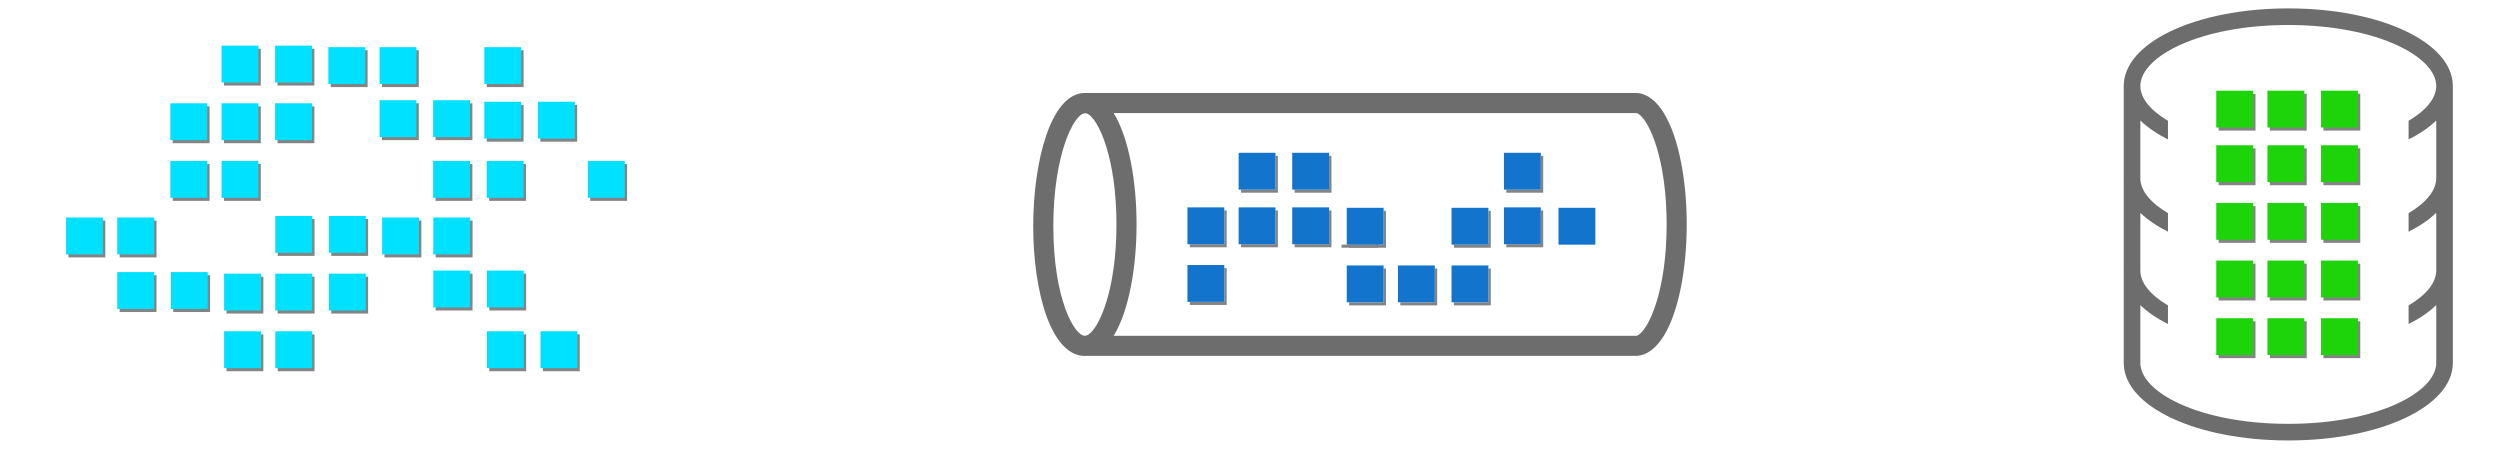 <?xml version="1.0" encoding="UTF-8"?><svg id="a" xmlns="http://www.w3.org/2000/svg" width="1118.779" height="200.866" viewBox="0 0 1118.779 200.866"><g><rect x="992.871" y="41.957" width="16.495" height="16.495" fill="#848484"/><rect x="991.802" y="40.582" width="16.495" height="16.495" fill="#1dd309"/><rect x="1015.782" y="41.957" width="16.495" height="16.495" fill="#848484"/><rect x="1014.712" y="40.582" width="16.495" height="16.495" fill="#1dd309"/><rect x="1039.761" y="41.957" width="16.495" height="16.495" fill="#848484"/><rect x="1038.692" y="40.582" width="16.495" height="16.495" fill="#1dd309"/><rect x="992.871" y="66.384" width="16.495" height="16.495" fill="#848484"/><rect x="991.802" y="65.009" width="16.495" height="16.495" fill="#1dd309"/><rect x="1015.782" y="66.384" width="16.495" height="16.495" fill="#848484"/><rect x="1014.712" y="65.009" width="16.495" height="16.495" fill="#1dd309"/><rect x="1039.761" y="66.384" width="16.495" height="16.495" fill="#848484"/><rect x="1038.692" y="65.009" width="16.495" height="16.495" fill="#1dd309"/><rect x="992.871" y="92.185" width="16.495" height="16.495" fill="#848484"/><rect x="991.802" y="90.811" width="16.495" height="16.495" fill="#1dd309"/><rect x="1015.782" y="92.185" width="16.495" height="16.495" fill="#848484"/><rect x="1014.712" y="90.811" width="16.495" height="16.495" fill="#1dd309"/><rect x="1039.761" y="92.185" width="16.495" height="16.495" fill="#848484"/><rect x="1038.692" y="90.811" width="16.495" height="16.495" fill="#1dd309"/><rect x="992.871" y="117.987" width="16.495" height="16.495" fill="#848484"/><rect x="991.802" y="116.612" width="16.495" height="16.495" fill="#1dd309"/><rect x="1015.782" y="117.987" width="16.495" height="16.495" fill="#848484"/><rect x="1014.712" y="116.612" width="16.495" height="16.495" fill="#1dd309"/><rect x="1039.761" y="117.987" width="16.495" height="16.495" fill="#848484"/><rect x="1038.692" y="116.612" width="16.495" height="16.495" fill="#1dd309"/><rect x="992.871" y="143.789" width="16.495" height="16.495" fill="#848484"/><rect x="991.802" y="142.414" width="16.495" height="16.495" fill="#1dd309"/><rect x="1015.782" y="143.789" width="16.495" height="16.495" fill="#848484"/><rect x="1014.712" y="142.414" width="16.495" height="16.495" fill="#1dd309"/><rect x="1039.761" y="143.789" width="16.495" height="16.495" fill="#848484"/><rect x="1038.692" y="142.414" width="16.495" height="16.495" fill="#1dd309"/><path d="m1024.038,3.756c-41.294,0-73.643,15.256-73.643,34.735v41.126c-.003.061-.018.118-.018.18,0,.118.016.233.018.35v40.776c-.003.061-.018.118-.018.18,0,.118.016.233.018.35v40.967c0,19.453,32.349,34.69,73.643,34.69s73.643-15.237,73.643-34.69V38.49c0-19.479-32.349-34.735-73.643-34.735Zm66.206,158.665c0,13.162-26.604,27.253-66.206,27.253s-66.206-14.091-66.206-27.253v-25.866c3.217,3.117,7.394,5.956,12.357,8.442v-8.328c-7.796-4.578-12.2-9.991-12.357-15.273v-26.147c3.217,3.117,7.394,5.955,12.357,8.441v-8.328c-7.796-4.578-12.2-9.991-12.357-15.273v-26.155c.05.049.106.096.157.145.356.341.722.68,1.101,1.014.095.084.197.166.293.25.418.362.85.719,1.294,1.072.15.119.3.239.454.357.509.394,1.031.784,1.573,1.167.043.031.084.062.127.093.588.413,1.2.817,1.824,1.217.161.103.325.204.489.306.512.32,1.037.636,1.572.947.146.085.29.171.438.255.671.382,1.359.758,2.064,1.126.119.062.242.122.362.184.202.103.405.206.608.309v-8.336c-7.928-4.658-12.357-10.181-12.357-15.549,0-13.184,26.604-27.298,66.206-27.298s66.206,14.114,66.206,27.298c0,5.372-4.436,10.898-12.376,15.559v8.335c.209-.105.418-.21.625-.317.121-.062.246-.123.366-.185.705-.368,1.392-.743,2.063-1.125.148-.085.292-.171.439-.256.534-.311,1.058-.626,1.569-.946.164-.103.33-.205.491-.308.625-.399,1.235-.804,1.823-1.216.043-.03.084-.062.127-.092.541-.383,1.063-.773,1.573-1.167.153-.118.304-.237.454-.357.445-.354.877-.712,1.296-1.074.096-.083.196-.164.29-.247.379-.335.745-.674,1.102-1.016.051-.049.106-.096.156-.144v25.757c-.001.036-.011.07-.011.107,0,5.372-4.431,10.898-12.365,15.559v8.329c4.973-2.492,9.158-5.338,12.376-8.463v25.776c-.001.036-.011.07-.011.107,0,5.372-4.431,10.898-12.365,15.559v8.329c4.973-2.492,9.158-5.338,12.376-8.464v25.893Z" fill="#6d6d6d"/></g><g><polygon points="600.358 109.489 600.358 110.863 616.853 110.863 616.853 94.368 615.784 94.368 615.784 109.489 600.358 109.489" fill="#848484"/><g><polygon points="555.372 84.868 555.372 86.243 571.867 86.243 571.867 69.748 570.798 69.748 570.798 84.868 555.372 84.868" fill="#848484"/><polygon points="579.351 84.868 579.351 86.243 595.847 86.243 595.847 69.748 594.777 69.748 594.777 84.868 579.351 84.868" fill="#848484"/><polygon points="532.462 109.295 532.462 110.67 548.957 110.67 548.957 94.175 547.888 94.175 547.888 109.295 532.462 109.295" fill="#848484"/><polygon points="555.372 109.295 555.372 110.67 571.867 110.67 571.867 94.175 570.798 94.175 570.798 109.295 555.372 109.295" fill="#848484"/><polygon points="579.351 109.295 579.351 110.67 595.847 110.67 595.847 94.175 594.777 94.175 594.777 109.295 579.351 109.295" fill="#848484"/><polygon points="532.462 135.097 532.462 136.472 548.957 136.472 548.957 119.976 547.888 119.976 547.888 135.097 532.462 135.097" fill="#848484"/><polygon points="603.754 109.489 603.754 110.863 620.249 110.863 620.249 94.368 619.18 94.368 619.18 109.489 603.754 109.489" fill="#848484"/><polygon points="650.644 109.489 650.644 110.863 667.139 110.863 667.139 94.368 666.069 94.368 666.069 109.489 650.644 109.489" fill="#848484"/><polygon points="603.754 135.29 603.754 136.665 620.249 136.665 620.249 120.169 619.18 120.169 619.18 135.29 603.754 135.29" fill="#848484"/><polygon points="626.664 135.29 626.664 136.665 643.159 136.665 643.159 120.169 642.09 120.169 642.09 135.29 626.664 135.29" fill="#848484"/><polygon points="650.644 135.29 650.644 136.665 667.139 136.665 667.139 120.169 666.069 120.169 666.069 135.29 650.644 135.29" fill="#848484"/><polygon points="674.108 84.868 674.108 86.243 690.604 86.243 690.604 69.748 689.535 69.748 689.535 84.868 674.108 84.868" fill="#848484"/><polygon points="674.108 109.295 674.108 110.67 690.604 110.67 690.604 94.175 689.535 94.175 689.535 109.295 674.108 109.295" fill="#848484"/><g><polygon points="649.574 109.489 650.644 109.489 650.644 109.489 666.069 109.489 666.069 94.368 666.069 94.368 666.069 92.993 649.574 92.993 649.574 109.489" fill="#1274cc"/><polygon points="554.303 84.868 555.371 84.868 570.798 84.868 570.798 69.747 570.798 68.373 554.303 68.373 554.303 84.868" fill="#1274cc"/><polygon points="578.282 84.868 579.351 84.868 594.777 84.868 594.777 69.747 594.777 68.373 578.282 68.373 578.282 84.868" fill="#1274cc"/><polygon points="531.392 109.295 532.461 109.295 547.888 109.295 547.888 94.175 547.888 92.8 531.392 92.8 531.392 109.295" fill="#1274cc"/><polygon points="554.303 109.295 555.371 109.295 570.798 109.295 570.798 94.175 570.798 92.8 554.303 92.8 554.303 109.295" fill="#1274cc"/><polygon points="578.282 109.295 579.351 109.295 594.777 109.295 594.777 94.175 594.777 92.8 578.282 92.8 578.282 109.295" fill="#1274cc"/><polygon points="531.392 135.097 532.461 135.097 547.888 135.097 547.888 119.976 547.888 118.602 531.392 118.602 531.392 135.097" fill="#1274cc"/><polygon points="602.684 109.489 603.753 109.489 619.18 109.489 619.18 94.368 619.18 92.993 602.684 92.993 602.684 109.489" fill="#1274cc"/><polygon points="673.039 84.868 674.108 84.868 689.535 84.868 689.535 69.747 689.535 68.373 673.039 68.373 673.039 84.868" fill="#1274cc"/><polygon points="673.039 109.295 674.108 109.295 689.535 109.295 689.535 94.175 689.535 92.8 673.039 92.8 673.039 109.295" fill="#1274cc"/><polygon points="697.442 92.993 697.442 109.489 698.511 109.489 713.937 109.489 713.937 94.368 713.937 92.993 697.442 92.993" fill="#1274cc"/><polygon points="602.684 135.29 603.753 135.29 619.18 135.29 619.18 120.169 619.18 118.795 602.684 118.795 602.684 135.29" fill="#1274cc"/><polygon points="625.595 135.29 626.664 135.29 642.09 135.29 642.09 120.169 642.09 118.795 625.595 118.795 625.595 135.29" fill="#1274cc"/><polygon points="649.574 135.29 650.644 135.29 666.069 135.29 666.069 120.169 666.069 118.795 649.574 118.795 649.574 135.29" fill="#1274cc"/></g><path d="m744.598,50.605c-3.269-5.312-7.307-8.664-12.085-9h-246.311v.043-.043c-.234-.014-.465-0-.703-0-15.181,0-23.123,30.402-23.123,59.635s7.943,58.048,23.123,58.048c.238,0,.469-.029.703-.043v.015h246.308-.001c4.78-.334,8.819-3.687,12.088-9,6.755-10.979,10.238-30.479,10.238-49.828s-3.483-38.848-10.238-49.827Zm-259.099,99.655c-4.793,0-14.123-16.78-14.123-49.02s9.33-50.513,14.123-50.513c.224,0,.461-.071.703.005h0c2.606.822,6.189,6.048,9,15.308,2.522,8.31,4.421,19.855,4.421,34.391s-1.898,26.082-4.421,34.392c-2.811,9.26-6.394,14.487-9,15.309h0c-.242.076-.479.128-.703.128Zm255.916-15.437c-2.811,9.26-6.394,14.614-9,15.437h-234.03c6.755-10.979,10.238-30.479,10.238-49.828s-3.483-38.848-10.238-49.827h234.03c2.606.822,6.189,6.176,9,15.436,2.522,8.31,4.421,19.855,4.421,34.391s-1.898,26.082-4.421,34.392Z" fill="#6d6d6d"/></g></g><g><g><rect x="30.642" y="98.712" width="16.495" height="16.495" fill="#848484"/><rect x="29.573" y="97.338" width="16.495" height="16.495" fill="#00e1ff"/><rect x="53.553" y="98.712" width="16.495" height="16.495" fill="#848484"/><rect x="52.483" y="97.338" width="16.495" height="16.495" fill="#00e1ff"/><rect x="53.553" y="123.139" width="16.495" height="16.495" fill="#848484"/><rect x="52.483" y="121.765" width="16.495" height="16.495" fill="#00e1ff"/><rect x="77.532" y="123.139" width="16.495" height="16.495" fill="#848484"/><rect x="76.463" y="121.765" width="16.495" height="16.495" fill="#00e1ff"/><rect x="124.269" y="98.025" width="16.495" height="16.495" fill="#848484"/><rect x="123.2" y="96.65" width="16.495" height="16.495" fill="#00e1ff"/><rect x="148.248" y="98.025" width="16.495" height="16.495" fill="#848484"/><rect x="147.179" y="96.65" width="16.495" height="16.495" fill="#00e1ff"/><rect x="101.359" y="123.827" width="16.495" height="16.495" fill="#848484"/><rect x="100.29" y="122.452" width="16.495" height="16.495" fill="#00e1ff"/><rect x="124.269" y="123.827" width="16.495" height="16.495" fill="#848484"/><rect x="123.2" y="122.452" width="16.495" height="16.495" fill="#00e1ff"/><rect x="148.248" y="123.827" width="16.495" height="16.495" fill="#848484"/><rect x="147.179" y="122.452" width="16.495" height="16.495" fill="#00e1ff"/><rect x="101.359" y="149.628" width="16.495" height="16.495" fill="#848484"/><rect x="100.29" y="148.254" width="16.495" height="16.495" fill="#00e1ff"/><rect x="124.269" y="149.628" width="16.495" height="16.495" fill="#848484"/><rect x="123.2" y="148.254" width="16.495" height="16.495" fill="#00e1ff"/><rect x="218.965" y="149.628" width="16.495" height="16.495" fill="#848484"/><rect x="217.896" y="148.254" width="16.495" height="16.495" fill="#00e1ff"/><rect x="242.944" y="149.628" width="16.495" height="16.495" fill="#848484"/><rect x="241.875" y="148.254" width="16.495" height="16.495" fill="#00e1ff"/><rect x="172.075" y="98.712" width="16.495" height="16.495" fill="#848484"/><rect x="171.006" y="97.338" width="16.495" height="16.495" fill="#00e1ff"/><rect x="194.985" y="98.712" width="16.495" height="16.495" fill="#848484"/><rect x="193.916" y="97.338" width="16.495" height="16.495" fill="#00e1ff"/><rect x="194.985" y="122.452" width="16.495" height="16.495" fill="#848484"/><rect x="193.916" y="121.077" width="16.495" height="16.495" fill="#00e1ff"/><rect x="218.965" y="122.452" width="16.495" height="16.495" fill="#848484"/><rect x="217.896" y="121.077" width="16.495" height="16.495" fill="#00e1ff"/></g><g><rect x="217.818" y="22.482" width="16.495" height="16.495" fill="#848484"/><rect x="216.749" y="21.108" width="16.495" height="16.495" fill="#00e1ff"/><rect x="217.818" y="46.909" width="16.495" height="16.495" fill="#848484"/><rect x="216.749" y="45.535" width="16.495" height="16.495" fill="#00e1ff"/><rect x="241.797" y="46.909" width="16.495" height="16.495" fill="#848484"/><rect x="240.728" y="45.535" width="16.495" height="16.495" fill="#00e1ff"/><rect x="100.212" y="21.795" width="16.495" height="16.495" fill="#848484"/><rect x="99.143" y="20.42" width="16.495" height="16.495" fill="#00e1ff"/><rect x="124.191" y="21.795" width="16.495" height="16.495" fill="#848484"/><rect x="123.122" y="20.42" width="16.495" height="16.495" fill="#00e1ff"/><rect x="77.302" y="47.596" width="16.495" height="16.495" fill="#848484"/><rect x="76.232" y="46.222" width="16.495" height="16.495" fill="#00e1ff"/><rect x="100.212" y="47.596" width="16.495" height="16.495" fill="#848484"/><rect x="99.143" y="46.222" width="16.495" height="16.495" fill="#00e1ff"/><rect x="124.191" y="47.596" width="16.495" height="16.495" fill="#848484"/><rect x="123.122" y="46.222" width="16.495" height="16.495" fill="#00e1ff"/><rect x="77.302" y="73.398" width="16.495" height="16.495" fill="#848484"/><rect x="76.232" y="72.024" width="16.495" height="16.495" fill="#00e1ff"/><rect x="100.212" y="73.398" width="16.495" height="16.495" fill="#848484"/><rect x="99.143" y="72.024" width="16.495" height="16.495" fill="#00e1ff"/><rect x="194.908" y="73.398" width="16.495" height="16.495" fill="#848484"/><rect x="193.838" y="72.024" width="16.495" height="16.495" fill="#00e1ff"/><rect x="218.887" y="73.398" width="16.495" height="16.495" fill="#848484"/><rect x="217.818" y="72.024" width="16.495" height="16.495" fill="#00e1ff"/><rect x="264.135" y="73.398" width="16.495" height="16.495" fill="#848484"/><rect x="263.066" y="72.024" width="16.495" height="16.495" fill="#00e1ff"/><rect x="148.018" y="22.482" width="16.495" height="16.495" fill="#848484"/><rect x="146.949" y="21.108" width="16.495" height="16.495" fill="#00e1ff"/><rect x="170.928" y="22.482" width="16.495" height="16.495" fill="#848484"/><rect x="169.859" y="21.108" width="16.495" height="16.495" fill="#00e1ff"/><rect x="170.928" y="46.222" width="16.495" height="16.495" fill="#848484"/><rect x="169.859" y="44.847" width="16.495" height="16.495" fill="#00e1ff"/><rect x="194.908" y="46.222" width="16.495" height="16.495" fill="#848484"/><rect x="193.838" y="44.847" width="16.495" height="16.495" fill="#00e1ff"/></g></g></svg>